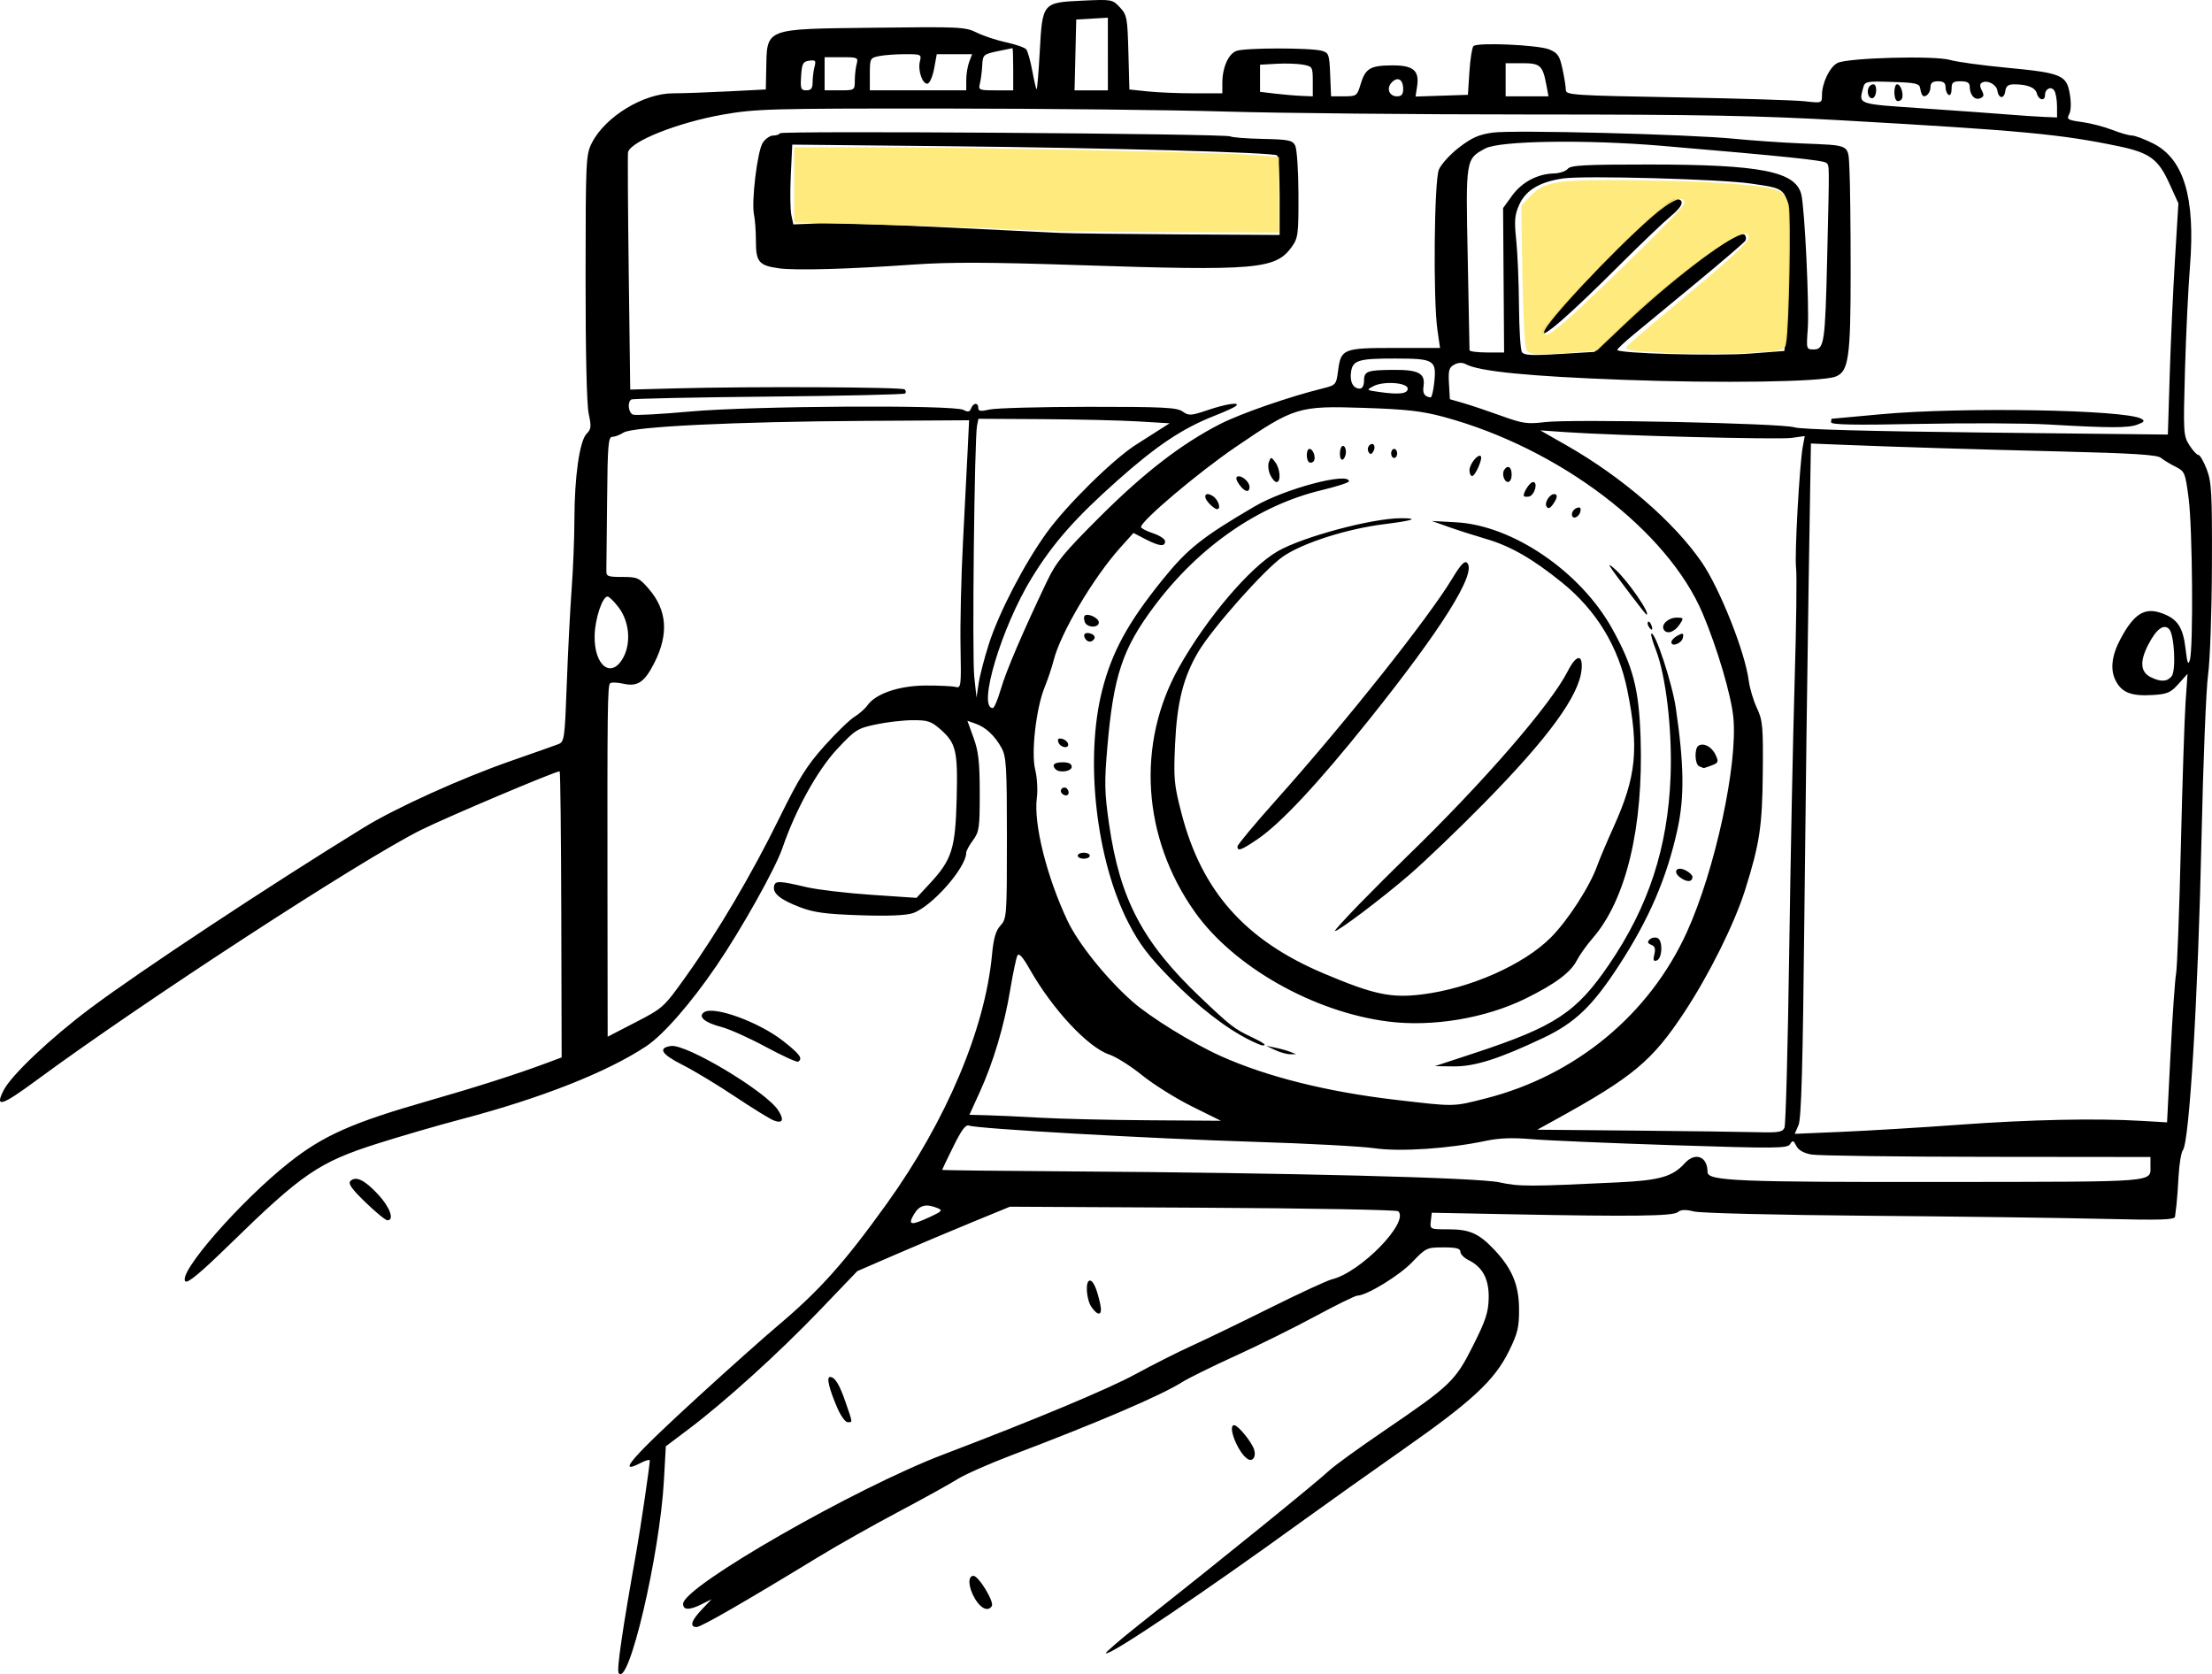 <?xml version="1.0" encoding="UTF-8" standalone="no"?>
<!-- Created with Inkscape (http://www.inkscape.org/) -->

<svg
   xmlns:dc="http://purl.org/dc/elements/1.1/"
   xmlns:cc="http://creativecommons.org/ns#"
   xmlns:rdf="http://www.w3.org/1999/02/22-rdf-syntax-ns#"
   xmlns:svg="http://www.w3.org/2000/svg"
   xmlns="http://www.w3.org/2000/svg"
   xmlns:sodipodi="http://sodipodi.sourceforge.net/DTD/sodipodi-0.dtd"
   xmlns:inkscape="http://www.inkscape.org/namespaces/inkscape"
   width="194.224mm"
   height="147.01mm"
   viewBox="0 0 194.224 147.01"
   version="1.1"
   id="svg8"
   sodipodi:docname="kameraequipment.svg"
   inkscape:version="0.92.4 (5da689c313, 2019-01-14)">
  <defs
     id="defs2" />
  <sodipodi:namedview
     id="base"
     pagecolor="#ffffff"
     bordercolor="#666666"
     borderopacity="1.0"
     inkscape:pageopacity="0.0"
     inkscape:pageshadow="2"
     inkscape:zoom="0.98994949"
     inkscape:cx="384.56588"
     inkscape:cy="222.38433"
     inkscape:document-units="mm"
     inkscape:current-layer="layer1"
     showgrid="false"
     inkscape:showpageshadow="false"
     showborder="false"
     fit-margin-top="0"
     fit-margin-left="0"
     fit-margin-right="0"
     fit-margin-bottom="0"
     inkscape:window-width="1920"
     inkscape:window-height="1116"
     inkscape:window-x="1912"
     inkscape:window-y="-8"
     inkscape:window-maximized="1" />
  <g
     inkscape:label="Ebene 1"
     inkscape:groupmode="layer"
     id="layer1"
     transform="translate(39.28,14.173)">
    <path
       style="fill:#000000;stroke-width:0.265"
       d="m 15.038,132.724 c -0.179,-0.29 0.337,-3.822 1.555,-10.643 0.363,-2.031 1.17,-7.502 1.182,-8.01 0.003,-0.113 -0.363,-0.015 -0.813,0.218 -2.189,1.132 -0.731,-0.53 5.299,-6.04 2.537,-2.318 5.573,-5.024 6.747,-6.013 3.676,-3.098 5.87,-5.554 9.594,-10.744 5.2,-7.247 8.606,-15.303 9.218,-21.807 0.138,-1.468 0.331,-2.135 0.749,-2.593 0.545,-0.597 0.563,-0.844 0.563,-7.673 0,-6.238 -0.054,-7.155 -0.466,-7.909 -0.59,-1.08 -1.394,-1.831 -2.296,-2.145 l -0.707,-0.246 0.54,1.49 c 0.436,1.202 0.541,2.137 0.543,4.841 0.003,3.064 -0.048,3.42 -0.592,4.156 -0.327,0.443 -0.595,0.934 -0.595,1.091 0,1.325 -3.043,4.768 -4.696,5.314 -0.613,0.202 -2.208,0.264 -4.666,0.18 -3.009,-0.102 -4.031,-0.241 -5.256,-0.713 -1.714,-0.66 -2.382,-1.204 -2.254,-1.837 0.1,-0.494 0.436,-0.484 2.849,0.083 0.946,0.222 3.506,0.525 5.689,0.673 l 3.969,0.269 1.166,-1.257 c 1.942,-2.094 2.248,-3.059 2.36,-7.426 0.109,-4.255 -0.044,-4.901 -1.451,-6.136 -0.782,-0.686 -1.105,-0.791 -2.415,-0.783 -0.832,0.005 -2.286,0.174 -3.232,0.374 -1.613,0.342 -1.824,0.477 -3.395,2.16 -1.736,1.861 -3.664,5.349 -4.809,8.701 -0.609,1.783 -3.595,7.113 -5.78,10.319 -2.26,3.316 -4.683,6.087 -6.194,7.087 -3.441,2.275 -9.217,4.553 -16.203,6.391 -2.037,0.536 -5.382,1.509 -7.432,2.162 -5.083,1.619 -6.559,2.628 -12.884,8.802 -2.59,2.528 -3.729,3.478 -3.93,3.277 -0.704,-0.704 4.815,-7.026 9.088,-10.411 3.024,-2.396 5.566,-3.524 12.247,-5.437 4.198,-1.202 7.742,-2.334 10.351,-3.308 l 1.355,-0.506 -0.032,-12.561 c -0.018,-6.909 -0.082,-12.561 -0.143,-12.561 -0.401,-8e-5 -9.918,4.027 -12.192,5.159 -5.22,2.598 -24.461,15.125 -33.734,21.962 -3.084,2.274 -3.701,2.463 -2.894,0.883 0.675,-1.321 4.094,-4.556 7.576,-7.17 4.307,-3.233 15.788,-10.822 24.081,-15.918 2.783,-1.71 8.597,-4.339 12.909,-5.837 1.965,-0.683 3.824,-1.34 4.133,-1.461 0.535,-0.21 0.569,-0.457 0.748,-5.335 0.103,-2.813 0.295,-6.543 0.425,-8.29 0.131,-1.746 0.241,-4.51 0.244,-6.141 0.008,-3.739 0.457,-6.878 1.073,-7.494 0.4,-0.4 0.424,-0.637 0.181,-1.748 -0.174,-0.795 -0.279,-5.377 -0.274,-12.003 0.007,-10.335 0.027,-10.756 0.559,-11.799 1.17,-2.293 4.528,-4.338 7.124,-4.34 0.841,-5.82e-4 3.017,-0.077 4.836,-0.17 l 3.307,-0.169 0.033,-1.616 c 0.078,-3.849 -0.342,-3.683 9.624,-3.806 7.368,-0.091 7.864,-0.067 8.864,0.43 0.582,0.29 1.744,0.674 2.583,0.855 0.839,0.181 1.631,0.458 1.761,0.616 0.13,0.158 0.366,0.992 0.525,1.852 0.158,0.86 0.33,1.607 0.382,1.659 0.052,0.052 0.177,-1.426 0.279,-3.284 0.237,-4.344 0.234,-4.339 3.776,-4.505 2.55,-0.119 2.612,-0.108 3.261,0.589 0.619,0.665 0.667,0.92 0.748,3.962 l 0.087,3.251 1.605,0.168 c 0.883,0.092 2.719,0.168 4.08,0.168 h 2.475 v -0.887 c 0,-1.374 0.52,-2.563 1.24,-2.837 0.736,-0.28 6.489,-0.287 7.491,-0.01 0.617,0.171 0.667,0.311 0.739,2.09 l 0.078,1.907 h 1.137 c 1.092,0 1.149,-0.041 1.445,-1.027 0.424,-1.416 0.836,-1.672 2.719,-1.69 1.923,-0.018 2.474,0.439 2.25,1.867 l -0.136,0.87 2.3,-0.076 2.3,-0.076 0.132,-2.03 c 0.073,-1.116 0.233,-2.128 0.355,-2.249 0.349,-0.344 5.706,-0.104 6.669,0.298 0.737,0.308 0.901,0.553 1.151,1.72 0.161,0.748 0.292,1.574 0.292,1.835 0,0.444 0.618,0.485 9.723,0.647 5.348,0.095 10.408,0.25 11.245,0.344 1.515,0.17 1.521,0.168 1.521,-0.536 0,-1.058 0.67,-2.457 1.351,-2.822 0.861,-0.461 8.53,-0.67 9.894,-0.27 0.582,0.171 2.816,0.478 4.965,0.682 4.838,0.46 5.272,0.642 5.553,2.32 0.129,0.769 0.107,1.456 -0.056,1.761 -0.242,0.453 -0.136,0.518 1.118,0.689 0.762,0.104 1.955,0.412 2.652,0.686 0.697,0.273 1.477,0.497 1.734,0.497 0.257,0 1.088,0.309 1.846,0.687 2.713,1.352 3.74,4.755 3.256,10.79 -0.153,1.91 -0.351,6.032 -0.44,9.161 -0.155,5.44 -0.138,5.726 0.384,6.548 0.3,0.473 0.657,0.86 0.792,0.86 0.136,0 0.465,0.566 0.731,1.257 0.431,1.116 0.482,2.072 0.459,8.533 -0.014,4.002 -0.166,8.288 -0.338,9.525 -0.171,1.237 -0.428,7.607 -0.57,14.155 -0.307,14.141 -1.065,26.863 -1.643,27.582 -0.146,0.182 -0.314,1.194 -0.373,2.249 -0.059,1.055 -0.145,2.216 -0.191,2.58 -0.046,0.364 -0.102,0.817 -0.124,1.008 -0.033,0.28 -1.275,0.316 -6.457,0.189 -3.529,-0.087 -12.786,-0.209 -20.571,-0.272 -7.883,-0.064 -14.62,-0.229 -15.204,-0.373 -0.758,-0.187 -1.155,-0.171 -1.429,0.057 -0.425,0.353 -3.96,0.397 -14.852,0.183 l -6.747,-0.132 -0.084,0.728 c -0.083,0.724 -0.075,0.728 1.534,0.728 1.868,0 2.669,0.352 4.011,1.764 1.587,1.669 2.194,3.116 2.203,5.253 0.007,1.587 -0.123,2.124 -0.892,3.685 -1.256,2.552 -3.231,4.389 -9.261,8.613 -2.804,1.965 -6.726,4.751 -8.714,6.191 -8.904,6.451 -17.137,11.993 -17.41,11.719 -0.065,-0.065 1.286,-1.227 3.002,-2.583 7.074,-5.588 15.495,-12.415 16.614,-13.468 0.437,-0.411 2.577,-1.962 4.756,-3.446 5.909,-4.024 6.299,-4.397 7.866,-7.515 1.113,-2.215 1.348,-2.93 1.372,-4.173 0.032,-1.674 -0.53,-2.729 -1.781,-3.343 -0.387,-0.19 -0.704,-0.517 -0.704,-0.728 0,-0.288 -0.368,-0.382 -1.495,-0.382 -1.445,0 -1.536,0.043 -2.742,1.301 -1.136,1.185 -3.989,2.925 -4.817,2.938 -0.186,0.003 -1.849,0.82 -3.695,1.816 -1.846,0.996 -5.001,2.559 -7.011,3.473 -2.01,0.914 -4.11,1.95 -4.666,2.3 -1.877,1.184 -7.346,3.528 -14.996,6.428 -1.965,0.745 -4.108,1.694 -4.763,2.109 -0.655,0.415 -2.981,1.702 -5.17,2.861 -2.188,1.158 -5.344,2.938 -7.011,3.955 -6.505,3.967 -10.308,6.156 -10.696,6.156 -0.642,0 -0.477,-0.562 0.454,-1.54 l 0.86,-0.903 -0.847,0.428 c -1.098,0.555 -1.67,0.543 -1.652,-0.035 0.048,-1.525 15.126,-10.169 22.872,-13.111 7.921,-3.01 14.456,-5.74 16.801,-7.019 1.528,-0.833 3.79,-1.975 5.027,-2.536 1.237,-0.562 4.333,-2.059 6.879,-3.327 2.547,-1.268 4.973,-2.389 5.393,-2.491 2.515,-0.609 6.812,-5.02 5.82,-5.975 -0.128,-0.123 -7.852,-0.263 -17.165,-0.311 l -16.933,-0.088 -3.307,1.358 c -1.819,0.747 -4.834,2.019 -6.7,2.828 l -3.392,1.469 -3.32,3.463 c -3.569,3.723 -8.307,8.014 -11.508,10.424 l -1.987,1.495 -0.165,2.975 c -0.366,6.593 -3.122,18.314 -3.98,16.925 z M 42.386,92.678 c 1.042,-0.483 1.125,-0.579 0.661,-0.769 -1.021,-0.42 -1.596,-0.27 -2.075,0.539 -0.572,0.969 -0.283,1.016 1.413,0.23 z m 60.457,-3.034 c 3.604,-0.174 4.742,-0.501 5.796,-1.666 0.927,-1.025 2.01,-0.616 2.01,0.76 0,0.791 2.541,0.896 21.135,0.873 18.734,-0.023 17.746,0.058 17.755,-1.463 l 0.004,-0.728 -14.354,-0.015 c -7.894,-0.008 -14.827,-0.099 -15.406,-0.202 -0.693,-0.123 -1.149,-0.382 -1.337,-0.758 -0.249,-0.499 -0.318,-0.519 -0.548,-0.154 -0.238,0.377 -1.222,0.386 -10.305,0.092 -5.523,-0.179 -11.099,-0.418 -12.392,-0.53 -1.636,-0.142 -2.842,-0.1 -3.969,0.139 -3.287,0.697 -7.563,0.984 -9.82,0.659 -1.164,-0.168 -5.927,-0.422 -10.583,-0.565 -9.011,-0.277 -24.338,-1.149 -25.009,-1.422 -0.3,-0.122 -0.655,0.346 -1.389,1.83 -0.543,1.097 -0.986,2.022 -0.986,2.056 5.3e-4,0.034 4.912,0.093 10.914,0.131 19.446,0.124 36.13,0.547 38.033,0.966 1.715,0.377 2.607,0.377 10.451,-0.002 z m 14.564,-4.803 c 0.11,-0.255 0.296,-7.19 0.413,-15.412 0.117,-8.222 0.332,-18.938 0.478,-23.812 0.146,-4.875 0.203,-9.34 0.126,-9.922 -0.145,-1.096 0.301,-9.108 0.595,-10.685 l 0.167,-0.895 -1.16,0.164 c -1.143,0.162 -15.434,-0.203 -19.813,-0.506 l -2.249,-0.156 2.363,1.35 c 4.845,2.769 9.384,6.696 11.807,10.219 1.593,2.315 3.807,7.886 4.131,10.392 0.087,0.676 0.411,1.764 0.719,2.419 0.508,1.081 0.556,1.606 0.517,5.689 -0.045,4.713 -0.278,6.243 -1.564,10.319 -0.932,2.95 -3.161,7.43 -5.332,10.716 -2.825,4.276 -4.498,5.669 -11.317,9.427 l -1.587,0.875 8.467,0.078 c 4.657,0.043 9.496,0.106 10.753,0.14 1.962,0.053 2.315,-0.004 2.487,-0.401 z m 15.334,-0.255 c 6.224,-0.453 12.007,-0.576 16.007,-0.34 l 2.249,0.132 0.308,-6.054 c 0.169,-3.329 0.387,-6.477 0.484,-6.994 0.097,-0.517 0.286,-5.532 0.419,-11.144 0.133,-5.612 0.32,-11.327 0.415,-12.699 l 0.173,-2.496 -0.793,0.887 c -0.691,0.773 -0.982,0.898 -2.268,0.976 -1.877,0.113 -2.704,-0.208 -3.247,-1.258 -0.501,-0.968 -0.358,-2.208 0.424,-3.671 1.167,-2.186 2.096,-2.779 3.563,-2.275 1.418,0.488 1.922,1.224 2.146,3.138 0.151,1.289 0.232,1.497 0.382,0.977 0.309,-1.074 0.229,-11.57 -0.108,-14.155 -0.3,-2.299 -0.34,-2.396 -1.167,-2.809 -0.471,-0.235 -1.046,-0.585 -1.277,-0.777 -0.316,-0.262 -2.476,-0.4 -8.668,-0.552 -7.991,-0.197 -14.266,-0.39 -19.518,-0.6 l -2.539,-0.102 -0.199,12.21 c -0.11,6.715 -0.28,20.008 -0.379,29.54 -0.134,12.97 -0.263,17.523 -0.511,18.098 l -0.332,0.768 4.176,-0.178 c 2.297,-0.098 6.914,-0.377 10.261,-0.621 z m -67.368,-1.609 c -1.4,-0.694 -3.364,-1.924 -4.366,-2.732 -1.001,-0.809 -2.295,-1.627 -2.876,-1.819 -1.872,-0.618 -4.993,-3.963 -7.003,-7.507 -0.606,-1.069 -0.941,-1.44 -1.074,-1.191 -0.106,0.199 -0.389,1.542 -0.628,2.983 -0.528,3.179 -1.479,6.377 -2.687,9.027 l -0.901,1.978 1.515,0.036 c 0.833,0.02 2.943,0.118 4.69,0.218 1.746,0.1 6.032,0.202 9.525,0.225 l 6.35,0.043 z m 25.783,-0.697 c 7.9,-2.004 14.38,-7.356 17.676,-14.6 2.483,-5.457 4.497,-14.781 4.081,-18.888 -0.198,-1.956 -1.403,-6.038 -2.674,-9.058 -3.077,-7.316 -12.59,-14.551 -22.742,-17.296 -1.923,-0.52 -3.272,-0.673 -7.011,-0.796 -5.766,-0.189 -6.109,-0.085 -11.273,3.438 -3.304,2.254 -8.307,6.485 -8.307,7.024 0,0.109 0.476,0.356 1.058,0.548 0.582,0.192 1.058,0.509 1.058,0.704 0,0.498 -0.513,0.442 -1.73,-0.188 l -1.048,-0.543 -1.142,1.27 c -2.366,2.631 -5.241,7.48 -5.856,9.876 -0.167,0.651 -0.524,1.72 -0.793,2.375 -0.758,1.844 -1.211,5.786 -0.836,7.274 0.169,0.671 0.233,1.78 0.143,2.463 -0.298,2.258 0.853,6.882 2.683,10.775 0.942,2.003 3.402,5.071 5.696,7.102 1.562,1.383 5.283,3.679 7.777,4.8 4.03,1.81 9.321,3.134 15.337,3.837 5.266,0.615 4.999,0.619 7.901,-0.117 z m -0.964,-3.986 c 7.082,-2.334 8.949,-3.566 11.831,-7.806 3.454,-5.082 5.135,-10.223 5.38,-16.456 0.16,-4.051 -0.399,-8.862 -1.297,-11.161 -0.277,-0.71 -0.457,-1.339 -0.398,-1.397 0.307,-0.307 1.835,4.312 2.158,6.525 0.728,4.994 0.765,7.809 0.14,10.665 -0.931,4.253 -2.489,7.869 -5.149,11.956 -2.311,3.55 -3.836,5.012 -6.597,6.326 -3.889,1.85 -6.061,2.54 -7.918,2.517 l -1.638,-0.02 3.489,-1.15 z m -17.511,-0.266 -0.794,-0.374 0.794,0.161 c 0.437,0.088 1.032,0.255 1.323,0.369 l 0.529,0.208 -0.529,0.005 c -0.291,0.003 -0.886,-0.163 -1.323,-0.369 z m -2.249,-0.881 c -2.083,-1.043 -4.504,-2.922 -6.879,-5.339 -1.982,-2.017 -2.772,-3.057 -3.735,-4.916 -2.855,-5.51 -3.865,-14.409 -2.321,-20.458 0.863,-3.381 2.267,-5.951 5.308,-9.714 2.193,-2.715 3.462,-3.723 8.103,-6.441 2.629,-1.539 8.256,-3.03 8.256,-2.188 0,0.111 -1.076,0.459 -2.39,0.773 -5.537,1.323 -10.771,4.947 -14.686,10.169 -2.81,3.748 -3.597,6.107 -4.139,12.404 -0.267,3.099 -0.247,3.992 0.151,6.747 0.954,6.61 2.945,10.388 8.018,15.214 2.622,2.494 2.993,2.783 4.451,3.469 1.115,0.524 1.448,0.778 0.989,0.754 -0.109,-0.006 -0.615,-0.219 -1.124,-0.474 z m 12.171,-1.623 c -6.533,-0.825 -13.556,-4.803 -16.963,-9.609 -4.631,-6.531 -5.166,-14.782 -1.394,-21.502 2.418,-4.307 6.221,-8.779 8.661,-10.182 2.207,-1.269 8.297,-2.901 10.828,-2.901 1.648,0 1.078,0.205 -1.438,0.518 -3.303,0.41 -7.177,1.645 -8.919,2.843 -1.608,1.105 -6.242,6.327 -7.466,8.413 -1.299,2.213 -1.848,4.412 -2.015,8.07 -0.137,3.014 -0.088,3.551 0.56,6.053 1.774,6.858 5.59,11.158 12.489,14.075 4.382,1.853 5.912,2.179 8.636,1.842 4.217,-0.522 8.915,-2.598 11.31,-4.998 1.502,-1.506 3.428,-4.49 4.079,-6.322 0.194,-0.546 0.84,-2.072 1.436,-3.392 1.995,-4.42 2.239,-6.864 1.198,-12.019 -0.765,-3.788 -2.716,-6.999 -5.735,-9.438 -2.587,-2.09 -4.513,-3.196 -6.668,-3.827 -1.019,-0.298 -2.507,-0.775 -3.307,-1.059 l -1.455,-0.516 2.134,0.115 c 4.958,0.268 10.912,4.324 13.696,9.33 1.846,3.32 2.36,5.294 2.502,9.611 0.258,7.823 -1.266,14.193 -4.204,17.573 -0.524,0.603 -1.154,1.486 -1.399,1.962 -0.541,1.052 -1.886,2.054 -4.464,3.329 -3.532,1.745 -8.187,2.527 -12.101,2.033 z m 23.376,-5.9 c 0.122,-0.485 0.047,-0.715 -0.271,-0.837 -0.319,-0.123 -0.36,-0.248 -0.148,-0.46 0.16,-0.16 0.468,-0.223 0.683,-0.141 0.5,0.192 0.449,1.813 -0.063,1.983 -0.276,0.092 -0.326,-0.045 -0.2,-0.546 z m -25.989,-4.325 c 1.218,-1.253 3.154,-3.188 4.301,-4.299 6.67,-6.463 12.593,-13.293 14.09,-16.247 0.735,-1.451 1.326,-1.531 1.212,-0.165 -0.192,2.285 -2.864,5.963 -8.505,11.706 -2.266,2.307 -5.251,5.168 -6.633,6.359 -2.401,2.068 -6.184,4.925 -6.52,4.925 -0.088,0 0.838,-1.025 2.056,-2.278 z m 28.298,-2.393 c -0.759,-0.531 -0.346,-1.077 0.48,-0.635 0.307,0.164 0.558,0.406 0.558,0.538 0,0.466 -0.45,0.508 -1.038,0.097 z m -52.937,-1.943 c 0,-0.146 0.238,-0.265 0.529,-0.265 0.291,0 0.529,0.119 0.529,0.265 0,0.146 -0.238,0.265 -0.529,0.265 -0.291,0 -0.529,-0.119 -0.529,-0.265 z m 14.023,-0.807 c 0,-0.153 1.53,-1.99 3.4,-4.084 6.115,-6.846 13.339,-15.932 15.465,-19.453 0.742,-1.229 1.083,-1.587 1.302,-1.369 0.866,0.866 -2.198,5.764 -8.636,13.806 -4.504,5.627 -7.755,9.102 -9.808,10.487 -1.4,0.944 -1.723,1.059 -1.723,0.612 z m -15.467,-4.731 c -0.181,-0.292 0.237,-0.608 0.481,-0.364 0.252,0.252 0.205,0.61 -0.08,0.61 -0.137,0 -0.317,-0.111 -0.401,-0.246 z m -0.496,-2.047 c -0.379,-0.379 -0.141,-0.617 0.617,-0.617 0.529,0 0.794,0.132 0.794,0.397 0,0.4 -1.065,0.567 -1.411,0.22 z m 56.511,-0.263 c -0.395,-0.159 -0.445,-1.575 -0.064,-1.811 0.458,-0.283 1.175,0.103 1.5,0.808 0.282,0.611 0.249,0.699 -0.348,0.926 -0.363,0.138 -0.682,0.242 -0.709,0.23 -0.027,-0.011 -0.198,-0.081 -0.38,-0.154 z M 53.66,51.021 c -0.111,-0.29 -0.026,-0.39 0.281,-0.331 0.242,0.047 0.49,0.234 0.55,0.416 0.162,0.486 -0.643,0.404 -0.831,-0.085 z m 53.813,-8.816 c 0,-0.151 0.249,-0.408 0.553,-0.571 0.473,-0.253 0.539,-0.227 0.46,0.186 -0.098,0.508 -1.013,0.856 -1.013,0.384 z M 56.001,41.894 c -0.244,-0.394 0.039,-0.608 0.545,-0.414 0.234,0.09 0.351,0.283 0.26,0.43 -0.214,0.347 -0.586,0.34 -0.806,-0.016 z M 106.814,41.121 c -0.274,-0.443 0.379,-1.061 1.121,-1.061 0.626,0 0.64,0.031 0.267,0.595 -0.447,0.674 -1.12,0.9 -1.388,0.466 z m -1.336,-0.285 c -0.096,-0.155 -0.118,-0.339 -0.048,-0.408 0.069,-0.069 0.197,0.058 0.283,0.282 0.179,0.466 0.026,0.548 -0.234,0.126 z M 55.971,40.445 c -0.086,-0.225 -0.091,-0.474 -0.012,-0.553 0.263,-0.263 1.243,0.196 1.243,0.583 0,0.51 -1.034,0.485 -1.232,-0.029 z m 47.931,-2.398 c -2.058,-2.719 -2.235,-3.01 -1.353,-2.221 1.101,0.985 3.157,3.969 2.734,3.969 -0.032,-3e-6 -0.653,-0.787 -1.381,-1.748 z m -5.159,-7.065 c 0,-0.215 0.187,-0.462 0.416,-0.55 0.29,-0.111 0.39,-0.026 0.331,0.28 -0.109,0.56 -0.747,0.791 -0.747,0.27 z m -31.884,-0.978 c -0.555,-0.614 -0.319,-1.04 0.345,-0.622 0.492,0.31 0.769,1.153 0.378,1.153 -0.134,0 -0.459,-0.239 -0.723,-0.531 z m 29.652,0.295 c -0.203,-0.328 0.269,-1.087 0.676,-1.087 0.334,0 0.286,0.354 -0.124,0.916 -0.257,0.351 -0.411,0.399 -0.552,0.171 z m -2.002,-0.953 c 0,-0.373 0.565,-1.193 0.821,-1.193 0.465,0 0.133,1.18 -0.358,1.273 -0.255,0.049 -0.463,0.012 -0.463,-0.081 z m -24.992,-0.993 c -0.257,-0.367 -0.31,-0.629 -0.138,-0.686 0.375,-0.125 1.054,0.465 1.054,0.916 0,0.55 -0.448,0.438 -0.915,-0.229 z m 2.727,-0.844 c -0.162,-0.355 -0.21,-0.861 -0.108,-1.124 0.177,-0.457 0.204,-0.456 0.564,0.034 0.436,0.592 0.507,1.735 0.108,1.735 -0.149,0 -0.402,-0.29 -0.564,-0.645 z m 20.514,0.26 c -0.081,-0.211 -0.07,-0.509 0.024,-0.661 0.308,-0.499 0.669,-0.291 0.669,0.384 0,0.717 -0.455,0.899 -0.693,0.277 z m -3.011,-0.655 c 0,-0.532 0.756,-1.468 0.993,-1.231 0.194,0.194 -0.481,1.741 -0.761,1.741 -0.128,0 -0.232,-0.23 -0.232,-0.51 z m -14.107,-0.72 c -0.264,-0.264 -0.221,-1.151 0.056,-1.151 0.346,0 0.613,0.844 0.35,1.107 -0.124,0.124 -0.306,0.143 -0.406,0.044 z m 2.73,-0.738 c 0,-0.372 0.119,-0.677 0.265,-0.677 0.146,0 0.265,0.231 0.265,0.514 0,0.282 -0.119,0.587 -0.265,0.677 -0.15,0.093 -0.265,-0.13 -0.265,-0.514 z m 4.498,-0.016 c 0,-0.218 0.119,-0.397 0.265,-0.397 0.146,0 0.265,0.179 0.265,0.397 0,0.218 -0.119,0.397 -0.265,0.397 -0.146,0 -0.265,-0.179 -0.265,-0.397 z m -1.981,-0.127 c -0.107,-0.174 -0.076,-0.435 0.069,-0.58 0.345,-0.345 0.619,0.099 0.34,0.55 -0.163,0.263 -0.261,0.27 -0.409,0.03 z M 20.959,71.55 c 2.795,-3.916 5.772,-8.965 8.193,-13.896 1.722,-3.507 2.401,-4.593 3.957,-6.329 1.033,-1.153 2.219,-2.303 2.636,-2.557 0.417,-0.254 0.93,-0.707 1.141,-1.008 0.718,-1.025 2.779,-1.727 5.103,-1.738 1.164,-0.005 2.347,0.05 2.628,0.123 0.49,0.127 0.508,-0.025 0.442,-3.572 -0.038,-2.037 0.059,-6.145 0.215,-9.128 0.156,-2.983 0.341,-6.615 0.411,-8.07 l 0.127,-2.646 -9.188,0.055 c -11.411,0.069 -20.329,0.501 -21.151,1.026 -0.322,0.206 -0.769,0.374 -0.992,0.374 -0.351,0 -0.413,0.758 -0.453,5.556 -0.026,3.056 -0.056,5.824 -0.066,6.152 -0.017,0.546 0.099,0.595 1.4,0.595 1.322,0 1.48,0.071 2.318,1.039 1.616,1.869 1.776,3.977 0.495,6.505 -0.864,1.705 -1.471,2.113 -2.724,1.831 -0.538,-0.121 -1.06,-0.137 -1.161,-0.035 -0.224,0.226 -0.25,2.278 -0.23,18.386 l 0.016,12.644 2.452,-1.267 c 2.416,-1.248 2.482,-1.308 4.432,-4.04 z M 48.597,46.344 c 0.447,-1.559 1.901,-4.96 4.046,-9.459 0.815,-1.71 1.462,-2.499 4.671,-5.7 3.869,-3.859 7.14,-6.382 10.53,-8.121 1.776,-0.911 6.023,-2.388 8.973,-3.12 1.208,-0.3 1.228,-0.322 1.394,-1.576 0.254,-1.916 0.437,-1.989 4.991,-1.989 h 3.959 l -0.229,-1.587 c -0.383,-2.662 -0.287,-13.09 0.13,-14.078 0.197,-0.467 0.994,-1.34 1.771,-1.939 1.112,-0.858 1.74,-1.135 2.949,-1.303 1.806,-0.251 17.226,0.143 21.248,0.542 1.528,0.152 4.147,0.333 5.821,0.404 4.444,0.187 4.135,0.021 4.259,2.281 0.058,1.058 0.106,5.078 0.106,8.935 5.3e-4,7.61 -0.173,8.824 -1.328,9.262 -1.236,0.47 -10.004,0.601 -18.696,0.279 -8.255,-0.306 -12.583,-0.735 -13.762,-1.366 -0.317,-0.169 -0.661,-0.158 -1.02,0.035 -0.458,0.245 -0.53,0.503 -0.463,1.663 l 0.079,1.373 1.191,0.344 c 0.655,0.189 2.143,0.689 3.307,1.11 1.89,0.684 2.301,0.744 3.836,0.558 2.365,-0.287 20.808,0.097 21.916,0.456 0.564,0.183 6.627,0.349 16.837,0.461 l 15.955,0.175 0.164,-5.256 c 0.09,-2.891 0.298,-7.459 0.463,-10.151 l 0.299,-4.895 -0.809,-1.777 c -0.96,-2.109 -1.726,-2.67 -4.42,-3.233 -5.068,-1.06 -8.45,-1.378 -24.08,-2.266 -7.573,-0.43 -12.586,-0.526 -27.517,-0.527 -10.041,-6.08e-4 -22.126,-0.117 -26.855,-0.258 -4.729,-0.141 -15.901,-0.261 -24.825,-0.265 -15.2,-0.007 -16.421,0.027 -19.302,0.535 -3.926,0.692 -8.057,2.328 -8.32,3.294 -0.04,0.146 -0.012,4.896 0.06,10.557 l 0.132,10.293 3.969,-0.106 c 6.681,-0.179 19.921,-0.118 20.131,0.092 0.109,0.109 0.127,0.27 0.039,0.357 -0.087,0.087 -5.482,0.21 -11.989,0.273 -6.506,0.063 -11.932,0.177 -12.056,0.254 -0.367,0.227 -0.258,1.171 0.154,1.329 0.209,0.08 2.462,-0.043 5.007,-0.273 5.458,-0.494 23.15,-0.599 24.003,-0.143 0.399,0.214 0.551,0.184 0.672,-0.132 0.195,-0.509 0.629,-0.536 0.629,-0.039 0,0.291 0.21,0.32 0.992,0.139 0.546,-0.127 4.448,-0.233 8.672,-0.237 6.579,-0.005 7.766,0.054 8.277,0.412 0.55,0.385 0.725,0.375 2.227,-0.132 1.646,-0.556 2.905,-0.731 2.44,-0.339 -0.138,0.116 -0.966,0.492 -1.839,0.834 -2.816,1.104 -5.088,2.617 -8.534,5.681 -3.737,3.323 -5.659,5.507 -7.537,8.562 -2.657,4.323 -4.788,11.433 -3.426,11.433 0.127,0 0.444,-0.744 0.705,-1.654 z M 140.546,23.099 c -1.965,-0.113 -7.054,-0.136 -11.311,-0.05 -5.74,0.116 -7.739,0.078 -7.739,-0.148 0,-0.167 0.03,-0.304 0.066,-0.305 0.036,-5.29e-4 1.971,-0.178 4.299,-0.394 7.029,-0.652 21.448,-0.405 22.871,0.392 0.336,0.188 0.275,0.283 -0.333,0.514 -0.811,0.308 -2.385,0.306 -7.854,-0.009 z M 29.12,9.387 c -1.759,-0.242 -2.028,-0.558 -2.028,-2.386 0,-0.854 -0.074,-1.891 -0.164,-2.305 -0.249,-1.142 0.29,-5.609 0.766,-6.335 0.229,-0.349 0.642,-0.635 0.917,-0.635 0.276,0 0.541,-0.089 0.589,-0.198 0.105,-0.237 39.164,0.034 39.553,0.275 0.149,0.092 1.427,0.191 2.84,0.221 2.25,0.047 2.604,0.118 2.847,0.572 0.155,0.289 0.283,2.191 0.29,4.293 0.011,3.489 -0.032,3.836 -0.577,4.601 -1.418,1.992 -3.091,2.135 -18.834,1.612 -7.754,-0.257 -11.23,-0.268 -14.42,-0.044 -5.747,0.404 -10.311,0.531 -11.78,0.329 z m 43.957,-6.353 c 0,-1.883 -0.103,-3.488 -0.229,-3.565 -0.418,-0.258 -14.789,-0.658 -28.774,-0.802 l -13.789,-0.141 -0.129,2.67 c -0.071,1.469 -0.05,3.045 0.046,3.503 l 0.174,0.833 2.256,-0.088 c 1.241,-0.048 6.116,0.102 10.833,0.335 4.717,0.233 9.351,0.458 10.297,0.5 0.946,0.043 5.679,0.1 10.517,0.128 l 8.797,0.051 z M 47.542,42.387 c 0.897,-2.788 3.101,-7.034 5.078,-9.779 1.745,-2.424 5.815,-6.435 7.847,-7.734 0.751,-0.48 1.723,-1.099 2.159,-1.376 l 0.794,-0.503 -2.778,-0.166 c -1.528,-0.091 -5.306,-0.181 -8.395,-0.198 l -5.617,-0.032 -0.121,0.595 c -0.23,1.129 -0.442,20.217 -0.245,22.046 l 0.198,1.833 0.188,-1.245 c 0.103,-0.685 0.506,-2.233 0.894,-3.44 z m 103.85,2.834 c 0.413,-0.498 0.246,-3.699 -0.217,-4.162 -0.48,-0.48 -1.128,0.012 -1.841,1.399 -0.743,1.445 -0.675,2.373 0.207,2.817 0.879,0.442 1.452,0.426 1.851,-0.054 z M 15.479,43.499 c 0.669,-1.297 0.479,-3.135 -0.451,-4.354 -0.393,-0.515 -0.826,-0.937 -0.962,-0.937 -0.457,0 -1.108,1.971 -1.135,3.44 -0.051,2.699 1.522,3.842 2.549,1.852 z m 71.163,-23.994 c 0.234,-2.072 0.05,-2.191 -3.411,-2.197 -3.203,-0.005 -3.726,0.149 -3.879,1.149 -0.136,0.889 0.175,1.493 0.769,1.493 0.21,0 0.364,-0.274 0.364,-0.646 0,-0.881 0.24,-0.977 2.511,-1 2.275,-0.024 2.884,0.296 2.718,1.426 -0.096,0.651 0.075,0.923 0.624,0.993 0.09,0.011 0.227,-0.537 0.304,-1.218 z m -2.32,0.446 c 0,-0.533 -2.122,-0.685 -3.007,-0.216 -0.645,0.342 -0.636,0.351 0.514,0.513 1.746,0.245 2.494,0.156 2.494,-0.296 z m 18.785,-5.537 c 4.099,-3.978 10.254,-8.524 10.8,-7.978 0.132,0.132 0.159,0.37 0.061,0.529 -0.098,0.159 -2.047,1.831 -4.329,3.715 -2.283,1.884 -4.769,3.937 -5.526,4.562 -0.756,0.625 -1.381,1.213 -1.389,1.307 -0.025,0.315 8.634,0.555 11.667,0.324 l 3.004,-0.229 0.168,-1.72 c 0.092,-0.946 0.181,-4.009 0.198,-6.807 0.036,-5.97 0.21,-5.644 -3.276,-6.168 -2.612,-0.393 -14.667,-0.724 -16.52,-0.454 -2.043,0.297 -3.274,1.032 -3.843,2.294 -0.41,0.908 -0.452,1.395 -0.27,3.128 0.118,1.129 0.227,3.72 0.242,5.757 0.015,2.037 0.13,3.866 0.255,4.064 0.182,0.288 0.841,0.323 3.302,0.173 l 3.075,-0.187 z m -7.011,0.626 c 0,-0.893 10.732,-11.758 11.614,-11.758 0.981,0 0.878,0.562 -0.276,1.518 -0.633,0.524 -2.631,2.43 -4.44,4.235 -4.545,4.535 -6.898,6.584 -6.898,6.005 z m -3.353,-4.603 -0.045,-6.339 0.789,-1.09 c 0.861,-1.188 2.219,-1.91 3.667,-1.95 0.509,-0.014 1.06,-0.197 1.224,-0.407 0.246,-0.315 1.494,-0.381 7.144,-0.379 9.81,0.003 12.865,0.605 13.362,2.633 0.298,1.217 0.71,9.842 0.565,11.82 -0.13,1.762 -0.123,1.786 0.528,1.786 0.918,0 1.001,-0.565 1.178,-8.07 0.199,-8.429 0.203,-8.052 -0.076,-8.314 -0.237,-0.223 -3.704,-0.583 -14.4,-1.492 -6.683,-0.568 -14.273,-0.457 -15.542,0.227 -1.73,0.933 -1.724,0.893 -1.544,9.637 0.089,4.334 0.16,7.969 0.157,8.078 -0.003,0.109 0.68,0.198 1.516,0.199 l 1.521,8e-5 z M 141.336,-4.853 c -0.002,-0.546 -0.108,-1.156 -0.235,-1.357 -0.27,-0.427 -0.819,-0.172 -0.819,0.38 0,0.561 -0.557,0.464 -0.711,-0.123 -0.139,-0.533 -0.81,-0.809 -1.983,-0.815 -0.535,-0.003 -0.73,0.142 -0.794,0.592 -0.102,0.72 -0.581,0.691 -0.697,-0.043 -0.087,-0.554 -0.914,-0.968 -1.371,-0.685 -0.18,0.111 -0.177,0.336 0.009,0.682 0.217,0.406 0.183,0.553 -0.158,0.684 -0.477,0.183 -0.9,-0.301 -0.907,-1.035 -0.003,-0.337 -0.22,-0.463 -0.798,-0.463 -0.675,0 -0.794,0.101 -0.794,0.677 0,0.384 -0.115,0.606 -0.265,0.514 -0.146,-0.09 -0.265,-0.395 -0.265,-0.677 0,-0.371 -0.183,-0.514 -0.661,-0.514 -0.478,0 -0.661,0.142 -0.661,0.514 0,0.515 -0.447,0.98 -0.699,0.728 -0.074,-0.074 -0.166,-0.354 -0.205,-0.622 -0.062,-0.425 -0.374,-0.497 -2.46,-0.563 -2.295,-0.073 -2.396,-0.052 -2.551,0.529 -0.39,1.458 -0.561,1.399 5.189,1.789 2.947,0.2 6.31,0.442 7.474,0.537 1.164,0.096 2.623,0.194 3.241,0.218 l 1.124,0.045 z m -14.103,-0.503 c -0.271,-0.271 -0.218,-1.416 0.066,-1.416 0.36,0 0.642,1.069 0.357,1.354 -0.133,0.133 -0.324,0.161 -0.423,0.062 z m -2.455,-0.46 c -0.172,-0.45 0.059,-0.955 0.438,-0.955 0.334,0 0.319,0.984 -0.018,1.192 -0.147,0.091 -0.336,-0.016 -0.42,-0.236 z M 75.988,-7.024 c 0,-1.27 -0.027,-1.316 -0.86,-1.472 -0.473,-0.088 -1.515,-0.124 -2.315,-0.078 l -1.455,0.083 v 1.191 1.191 l 1.323,0.157 c 0.728,0.086 1.769,0.176 2.315,0.198 l 0.992,0.042 z m 7.938,0.665 c 0,-0.833 -0.468,-1.116 -0.988,-0.597 -0.517,0.517 -0.254,1.242 0.45,1.242 0.393,0 0.537,-0.173 0.537,-0.646 z m 12.574,-0.341 c -0.326,-1.739 -0.53,-1.923 -2.132,-1.923 h -1.446 v 1.455 1.455 h 1.882 1.882 z m -64.428,-0.269 c 0.002,-0.4 0.078,-1.006 0.169,-1.346 0.144,-0.536 0.081,-0.607 -0.467,-0.529 -0.551,0.078 -0.643,0.25 -0.713,1.346 -0.072,1.118 -0.021,1.257 0.463,1.257 0.416,0 0.545,-0.171 0.547,-0.728 z m 3.704,-0.132 c 0.002,-0.473 0.075,-1.128 0.163,-1.455 0.152,-0.566 0.086,-0.595 -1.327,-0.595 h -1.486 v 1.455 1.455 h 1.323 c 1.315,0 1.323,-0.005 1.327,-0.86 z m 9.786,-0.049 c 0,-0.5 0.116,-1.214 0.258,-1.587 l 0.258,-0.679 h -1.552 -1.552 l -0.227,1.235 c -0.125,0.679 -0.375,1.284 -0.556,1.344 -0.44,0.146 -0.903,-1.132 -0.701,-1.936 0.156,-0.623 0.115,-0.643 -1.289,-0.643 -0.798,0 -1.823,0.074 -2.278,0.165 -0.803,0.161 -0.827,0.206 -0.827,1.587 v 1.422 h 4.233 4.233 z m 4.124,-0.943 c 0,-1.019 -0.029,-1.852 -0.065,-1.852 -0.036,0 -0.636,0.123 -1.335,0.274 -1.222,0.263 -1.272,0.31 -1.321,1.245 -0.028,0.534 -0.12,1.245 -0.203,1.579 -0.146,0.581 -0.086,0.607 1.386,0.607 h 1.538 z m 8.311,-1.337 v -3.189 l -1.389,0.08 -1.389,0.08 -0.074,3.109 -0.074,3.109 h 1.464 1.464 z M 46.352,126.248 c -0.612,-1.003 -0.691,-2.051 -0.155,-2.051 0.45,0 1.837,2.282 1.61,2.65 -0.313,0.507 -0.938,0.25 -1.456,-0.599 z m 23.913,-12.314 c -0.838,-0.532 -1.805,-2.966 -1.179,-2.966 0.337,0 1.538,1.469 1.751,2.142 0.2,0.631 -0.129,1.105 -0.572,0.824 z m -36.027,-4.487 c -0.722,-1.679 -0.967,-2.712 -0.644,-2.712 0.436,0 0.832,0.644 1.385,2.253 0.628,1.824 0.617,1.716 0.163,1.716 -0.2,0 -0.607,-0.566 -0.905,-1.257 z m 22.318,-8.856 c -0.46,-0.657 -0.561,-2.322 -0.141,-2.322 0.298,0 0.619,0.725 0.907,2.051 0.22,1.01 -0.156,1.143 -0.766,0.272 z M -7.184,91.403 c -1.227,-1.186 -1.552,-1.649 -1.323,-1.878 0.469,-0.471 1.264,-0.079 2.45,1.207 1.026,1.114 1.425,2.245 0.792,2.245 -0.16,0 -1.023,-0.708 -1.918,-1.574 z m 35.855,-7.189 c -0.339,-0.128 -1.874,-1.073 -3.411,-2.1 -1.536,-1.027 -3.618,-2.283 -4.626,-2.791 -1.844,-0.929 -2.176,-1.479 -0.997,-1.651 1.342,-0.196 8.32,3.983 9.398,5.628 0.563,0.86 0.424,1.21 -0.364,0.914 z m -0.712,-6.463 c -1.452,-0.784 -3.21,-1.572 -3.908,-1.752 -1.465,-0.377 -2.086,-0.918 -1.493,-1.299 0.878,-0.564 4.82,0.879 6.928,2.536 1.468,1.154 1.751,1.544 1.316,1.812 -0.113,0.07 -1.393,-0.515 -2.844,-1.298 z"
       id="path1030"
       inkscape:connector-curvature="0" />
    <path
       style="opacity:0.98;fill:#FFEA73;fill-opacity:0.941;stroke-width:1.01"
       d="m 334.361,75.996 c -6.667,-0.407 -25.418,-1.087 -41.669,-1.511 L 263.146,73.713 V 61.249 48.785 l 27.022,0.008 c 32.587,0.01 114.848,1.708 125.764,2.596 l 7.829,0.637 V 64.547 77.069 L 385.121,76.902 C 363.87,76.811 341.028,76.403 334.361,75.996 Z"
       id="path1078"
       inkscape:connector-curvature="0"
       transform="matrix(0.265,0,0,0.265,-39.28,-14.173)" />
    <path
       style="opacity:0.98;fill:#FFEA73;fill-opacity:0.941;stroke-width:1.01"
       d="m 505.72,115.707 c -0.519,-0.972 -1.103,-12.075 -1.298,-24.673 l -0.355,-22.905 2.982,-3.122 c 4.727,-4.949 8.561,-5.538 34.393,-5.281 25.533,0.254 43.947,1.596 47.883,3.49 1.657,0.798 2.83,2.461 3.358,4.761 0.805,3.511 0.122,40.498 -0.843,45.591 -0.503,2.654 -0.531,2.661 -13.006,3.381 -6.876,0.397 -18.905,0.391 -26.73,-0.012 -12.177,-0.627 -14.055,-0.941 -13.028,-2.179 0.66,-0.795 9.986,-8.752 20.724,-17.683 13.027,-10.834 19.524,-16.887 19.524,-18.19 0,-1.564 -0.453,-1.81 -2.273,-1.238 -5.779,1.818 -23.986,15.829 -38.721,29.796 l -9.174,8.696 -7.899,0.668 c -12.233,1.034 -14.483,0.875 -15.537,-1.1 z m 19.469,-15.226 c 18.832,-17.779 32.921,-32.006 32.921,-33.245 0,-2.84 -4.358,-0.957 -10.833,4.682 -12.866,11.204 -35.634,35.547 -35.634,38.098 0,2.422 3.463,-0.016 13.546,-9.535 z"
       id="path1080"
       inkscape:connector-curvature="0"
       transform="matrix(0.265,0,0,0.265,-39.28,-14.173)" />
  </g>
</svg>
